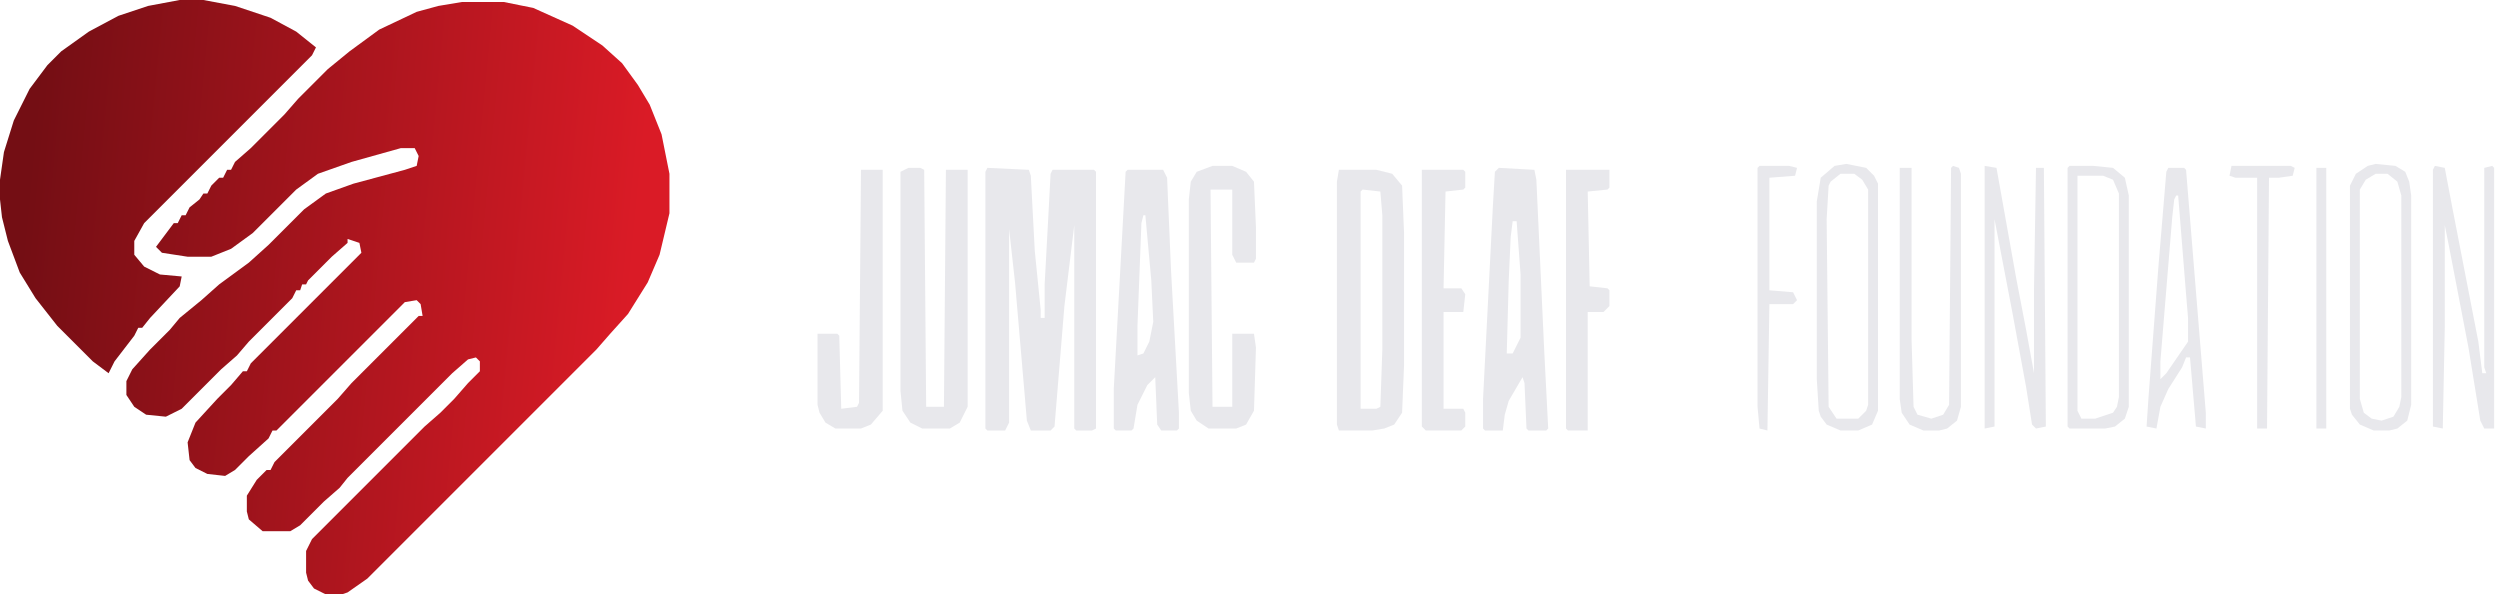 <svg xmlns="http://www.w3.org/2000/svg" width="286" height="68" viewBox="0 0 286 68" fill="none"><path d="M52.864 0.226H57.608L60.997 0.904L65.515 2.937L68.904 5.196L71.163 7.229L72.97 9.714L74.326 11.973L75.681 15.362L76.585 19.88V24.399L75.455 29.143L74.1 32.306L71.841 35.92L69.807 38.179L68.226 39.987L42.02 66.193L39.761 67.774L39.083 68H37.276L35.92 67.322L35.242 66.419L35.017 65.515V63.03L35.694 61.674L48.571 48.797L50.379 47.216L51.96 45.635L53.541 43.827L54.897 42.472V41.342L54.445 40.89L53.541 41.116L51.734 42.698L39.761 54.671L38.857 55.801L37.05 57.382L34.339 60.093L33.209 60.771H30.047L28.465 59.415L28.239 58.512V56.704L29.369 54.897L30.498 53.767H30.95L31.402 52.864L38.631 45.635L40.213 43.827L47.894 36.146H48.346L48.12 34.791L47.668 34.339L46.312 34.565L31.628 49.249H31.176L30.724 50.153L28.465 52.186L26.884 53.767L25.754 54.445L23.721 54.219L22.365 53.541L21.688 52.638L21.462 50.605L22.365 48.346L24.851 45.635L26.432 44.053L27.787 42.472H28.239L28.691 41.568L41.342 28.917L41.116 27.787L39.761 27.335V27.787L37.953 29.369L35.242 32.08L35.017 32.532H34.565L34.339 33.209H33.887L33.435 34.113L28.465 39.083L27.11 40.664L25.302 42.246L20.784 46.764L18.977 47.668L16.718 47.442L15.362 46.538L14.459 45.183V43.601L15.136 42.246L17.169 39.987L19.429 37.728L20.558 36.372L23.043 34.339L25.076 32.532L28.465 30.047L30.724 28.013L34.791 23.947L37.276 22.14L40.438 21.01L46.312 19.429L47.668 18.977L47.894 17.847L47.442 16.944H45.861L40.213 18.525L36.372 19.88L33.887 21.688L28.917 26.658L26.432 28.465L24.173 29.369H21.462L18.525 28.917L17.847 28.239L19.88 25.528H20.332L20.784 24.625H21.236L21.688 23.721L22.817 22.817L23.269 22.14H23.721L24.173 21.236L25.076 20.332H25.528L25.98 19.429H26.432L26.884 18.525L28.691 16.944L32.532 13.103L34.113 11.296L37.502 7.907L39.987 5.874L43.375 3.389L47.668 1.355L50.153 0.678L52.864 0.226Z" fill="url(#paint0_linear_19_2234)"></path><path d="M20.558 0H23.269L26.884 0.678L30.95 2.033L33.887 3.615L36.146 5.422L35.694 6.326L16.492 25.528L15.362 27.561V29.143L16.492 30.498L18.299 31.402L20.784 31.628L20.558 32.758L17.169 36.372L16.266 37.502H15.814L15.362 38.405L13.103 41.342L12.425 42.698L10.618 41.342L6.551 37.276L4.066 34.113L2.259 31.176L0.904 27.561L0.226 24.851L0 22.817V20.558L0.452 17.395L1.581 13.781L3.389 10.166L5.422 7.455L7.003 5.874L10.166 3.615L13.555 1.807L16.944 0.678L20.558 0Z" fill="url(#paint1_linear_19_2234)"></path><path d="M112.956 19.202L117.701 19.428L117.926 20.106L118.378 28.691L119.056 35.468V36.372H119.508V32.531L119.96 24.172L120.186 19.88L120.412 19.428H125.156L125.382 19.654V49.023L124.93 49.249H123.122L122.897 49.023V25.754L121.767 35.016L120.637 48.797L120.186 49.249H117.926L117.475 48.119L116.119 32.305L115.441 26.206V48.345L114.99 49.249H112.956L112.73 49.023V19.654L112.956 19.202Z" fill="#E8E8EC"></path><path d="M103.919 19.202H105.275L105.727 19.428L105.953 46.538H107.986L108.212 19.428H110.697V46.538L109.793 48.345L108.663 49.023H105.501L104.145 48.345L103.242 46.989L103.016 44.73V19.654L103.919 19.202Z" fill="#E8E8EC"></path><path d="M138.711 18.977H140.97L142.551 19.654L143.455 20.784L143.681 25.98V29.595L143.455 30.046H141.422L140.97 29.143V21.688H138.485L138.711 46.538H140.97V38.179H143.455L143.681 39.761L143.455 46.99L142.551 48.571L141.422 49.023H138.259L136.904 48.119L136.226 46.99L136 44.957V22.817L136.226 20.784L136.904 19.654L138.711 18.977Z" fill="#E8E8EC"></path><path d="M98.497 19.427H100.982V46.988L99.627 48.57L98.497 49.021H95.561L94.431 48.344L93.753 47.214L93.527 46.31V38.178H95.787L96.012 38.404L96.238 46.762L98.046 46.536L98.272 46.085L98.497 19.427Z" fill="#E8E8EC"></path><path d="M162.657 19.427H167.401L167.627 19.653V21.46L167.401 21.686L165.368 21.912L165.142 32.982H167.175L167.627 33.659L167.401 35.693H165.142V46.762H167.401L167.627 47.214V48.795L167.175 49.247H163.109L162.657 48.795V19.427Z" fill="#E8E8EC"></path><path d="M278.551 18.977L279.681 19.203L280.584 23.947L283.521 39.083L283.973 42.697H284.425L284.199 42.02V19.203L285.103 18.977L285.329 19.203V49.023H284.199L283.747 48.119L282.392 39.761L280.133 28.013L279.681 25.754V37.502L279.455 49.023L278.325 48.797V19.428L278.551 18.977Z" fill="#E8E8EC"></path><path d="M179.149 19.427H184.12V21.46L183.894 21.686L181.634 21.912L181.86 32.756L183.894 32.982L184.12 33.208V35.015L183.442 35.693H181.634V49.247H179.375L179.149 49.021V19.427Z" fill="#E8E8EC"></path><path d="M227.043 18.977L228.398 19.203L230.658 31.854L231.787 37.727L232.691 42.697V32.983L232.917 19.203H233.82L234.046 48.797L232.917 49.023L232.465 48.571L231.787 44.279L230.206 35.694L228.173 25.076V48.797L227.043 49.023V18.977Z" fill="#E8E8EC"></path><path d="M211.229 18.75L213.488 19.202L214.391 20.105L214.843 21.009V46.989L214.165 48.571L212.584 49.248H210.551L208.969 48.571L208.292 47.667L208.066 46.989L207.84 43.375V23.042L208.292 20.331L209.873 18.976L211.229 18.75ZM210.551 19.88L209.421 20.783L209.195 21.235L208.969 25.076L209.195 46.537L210.099 47.893H212.584L213.488 46.989L213.714 46.312V21.687L213.036 20.557L212.132 19.88H210.551Z" fill="#E8E8EC"></path><path d="M236.757 18.977H239.468L241.727 19.203L243.083 20.332L243.535 22.365V46.538L243.083 47.894L241.953 48.797L240.824 49.023H236.757L236.531 48.797V19.203L236.757 18.977ZM237.661 20.106V46.99L238.113 47.894H239.694L241.727 47.216L242.179 46.538L242.405 45.408V22.139L241.727 20.558L240.598 20.106H237.661Z" fill="#E8E8EC"></path><path d="M271.774 18.75L274.033 18.976L275.162 19.654L275.614 20.783L275.84 22.365V46.312L275.388 48.119L274.259 49.022L273.355 49.248H271.548L269.966 48.571L269.063 47.441L268.837 46.763V21.235L269.515 19.88L270.87 18.976L271.774 18.75ZM271.774 19.88L270.644 20.557L269.966 21.687V45.634L270.418 47.215L271.322 47.893L272.452 48.119L273.807 47.667L274.485 46.537L274.711 45.408V22.365L274.259 20.783L273.129 19.88H271.774Z" fill="#E8E8EC"></path><path d="M223.428 18.977L224.106 19.203L224.331 19.88V46.538L223.88 48.119L222.75 49.023L221.846 49.249H220.039L218.458 48.571L217.554 47.216L217.328 45.634V19.203H218.684V38.857L218.91 46.538L219.361 47.442L220.943 47.894L222.298 47.442L222.976 46.312L223.202 19.203L223.428 18.977Z" fill="#E8E8EC"></path><path fill-rule="evenodd" clip-rule="evenodd" d="M157.462 19.427H153.169L152.943 20.782V48.57L153.169 49.247H157.01L158.365 49.021L159.495 48.57L160.399 47.214L160.624 41.792V26.656L160.399 21.234L159.269 19.879L157.462 19.427ZM157.913 21.912L155.88 21.686L155.654 21.912V46.763H157.461L157.913 46.537L158.139 39.985V24.623L157.913 21.912Z" fill="#E8E8EC"></path><path d="M255.282 18.977H262.059L262.511 19.203L262.285 20.106L260.704 20.332H259.574L259.348 49.023H258.218V20.332H255.733L255.056 20.106L255.282 18.977Z" fill="#E8E8EC"></path><path d="M201.289 18.977H204.678L205.582 19.203L205.356 20.106L202.419 20.332V33.209L205.13 33.435L205.582 34.339L205.13 34.791H202.419L202.193 49.249L201.289 49.023L201.063 46.538V19.203L201.289 18.977Z" fill="#E8E8EC"></path><path d="M264.996 19.202H266.126V49.023H264.996V19.202Z" fill="#E8E8EC"></path><path fill-rule="evenodd" clip-rule="evenodd" d="M249.86 19.202H248.052L247.827 19.654L246.923 30.498L245.793 45.408L245.567 48.797L246.697 49.023L247.149 46.538L248.052 44.505L249.634 42.019L250.086 40.89H250.537L251.215 48.797L252.345 49.023V47.215L250.086 19.428L249.86 19.202ZM249.182 22.366H248.956L248.731 22.817L248.505 24.851L247.149 41.342V43.376L247.827 42.698L250.312 39.083V36.372L250.086 33.661L249.182 22.366Z" fill="#E8E8EC"></path><path fill-rule="evenodd" clip-rule="evenodd" d="M133.063 19.427H128.996L128.771 19.653L127.415 44.503V49.021L127.641 49.247H129.448L129.674 49.021L130.126 46.31L131.256 44.051L132.159 43.148L132.385 48.57L132.837 49.247H134.644L134.87 49.021V47.214L133.967 30.948L133.515 20.33L133.063 19.427ZM131.029 24.623H130.804L130.578 25.526L130.126 37.274V40.663L130.804 40.437L131.481 39.081L131.933 36.822L131.707 32.078L131.029 24.623Z" fill="#E8E8EC"></path><path fill-rule="evenodd" clip-rule="evenodd" d="M175.534 19.428L171.467 19.202L171.016 19.654L170.79 23.494L169.66 45.634V49.023L169.886 49.249H171.919L172.145 47.441L172.597 45.86L174.178 43.149L174.404 43.827L174.63 49.023L174.856 49.249H176.889L177.115 49.023L176.663 40.212L175.76 20.558L175.534 19.428ZM173.501 25.302H173.049L172.824 27.11L172.598 32.08L172.372 40.438H173.049L173.953 38.631V31.402L173.501 25.302Z" fill="#E8E8EC"></path><defs><linearGradient id="paint0_linear_19_2234" x1="72.919" y1="25.256" x2="3.474" y2="18.621" gradientUnits="userSpaceOnUse"><stop stop-color="#DA1B26"></stop><stop offset="1" stop-color="#740E14"></stop></linearGradient><linearGradient id="paint1_linear_19_2234" x1="72.919" y1="25.256" x2="3.474" y2="18.621" gradientUnits="userSpaceOnUse"><stop stop-color="#DA1B26"></stop><stop offset="1" stop-color="#740E14"></stop></linearGradient></defs></svg>